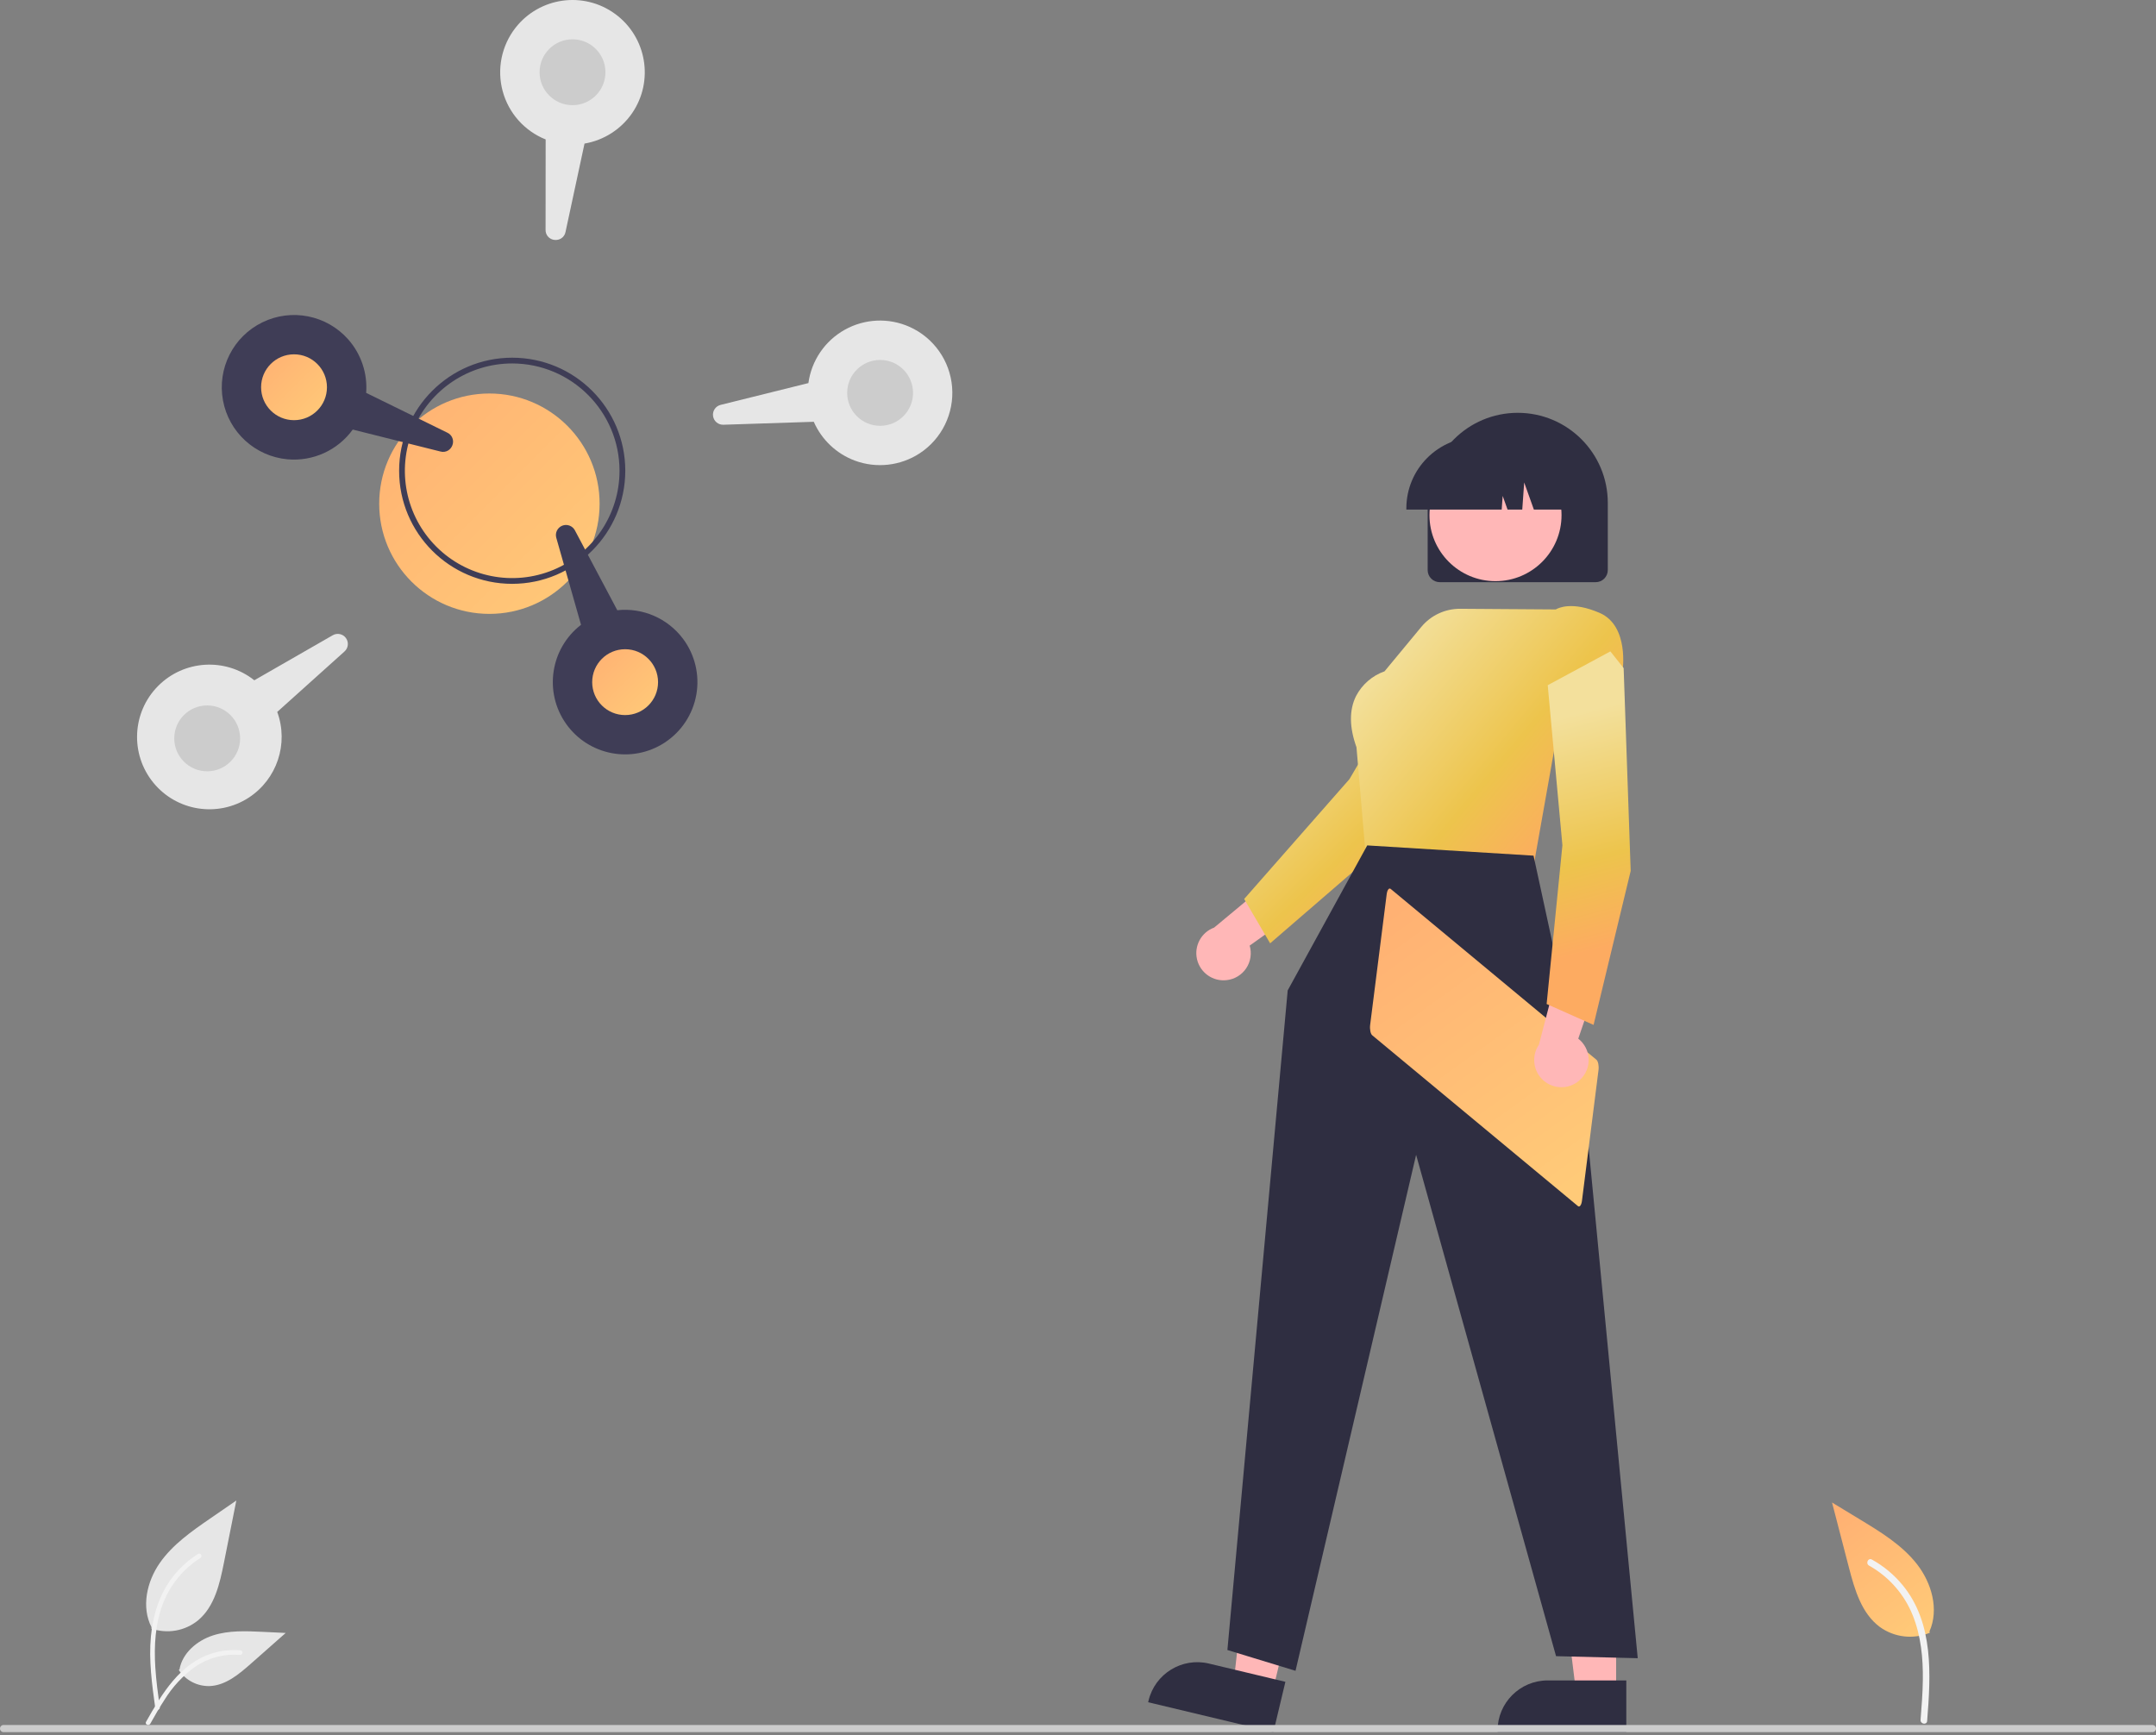 <?xml version="1.0" encoding="UTF-8"?>
<svg width="400px" height="322px" viewBox="0 0 400 322" version="1.1" xmlns="http://www.w3.org/2000/svg" xmlns:xlink="http://www.w3.org/1999/xlink">
    <rect x="0" y="0" width="400" height="322" fill="#808080" stroke="none"/>
    <title>Illustration3</title>
    <defs>
        <linearGradient x1="23.339%" y1="15.904%" x2="77.006%" y2="80.277%" id="linearGradient-1">
            <stop stop-color="#F3E09C" offset="0%"></stop>
            <stop stop-color="#EDC44C" offset="62.06%"></stop>
            <stop stop-color="#FDAB61" offset="100%"></stop>
        </linearGradient>
        <linearGradient x1="13.329%" y1="19.493%" x2="87.145%" y2="77.09%" id="linearGradient-2">
            <stop stop-color="#F3E09C" offset="0%"></stop>
            <stop stop-color="#EDC44C" offset="62.06%"></stop>
            <stop stop-color="#FDAB61" offset="100%"></stop>
        </linearGradient>
        <linearGradient x1="24.142%" y1="0%" x2="75.858%" y2="100%" id="linearGradient-3">
            <stop stop-color="#FFB173" offset="0%"></stop>
            <stop stop-color="#FFCA78" offset="99.579%"></stop>
        </linearGradient>
        <linearGradient x1="48.143%" y1="15.904%" x2="51.881%" y2="80.277%" id="linearGradient-4">
            <stop stop-color="#F3E09C" offset="0%"></stop>
            <stop stop-color="#EDC44C" offset="62.06%"></stop>
            <stop stop-color="#FDAB61" offset="100%"></stop>
        </linearGradient>
        <linearGradient x1="0%" y1="0%" x2="100%" y2="100%" id="linearGradient-5">
            <stop stop-color="#FFB173" offset="0%"></stop>
            <stop stop-color="#FFCA78" offset="99.579%"></stop>
        </linearGradient>
        <linearGradient x1="21.236%" y1="0%" x2="78.764%" y2="100%" id="linearGradient-6">
            <stop stop-color="#FFB173" offset="0%"></stop>
            <stop stop-color="#FFCA78" offset="99.579%"></stop>
        </linearGradient>
    </defs>
    <g id="Mergers-&amp;-Acquisitions-2" stroke="none" stroke-width="1" fill="none" fill-rule="evenodd">
        <g transform="translate(-200, -2636)" fill-rule="nonzero" id="Guidance-for-All-Areas-of-Electronic-Payment-Processing-Disputes">
            <g transform="translate(100, 1843)">
                <g id="Add-Title-Here" transform="translate(100, 743)">
                    <g id="Illustration3" transform="translate(0, 50)">
                        <g id="b260cf92-2bd5-4fcd-825b-b44be0dc1899" transform="translate(213.015, 76.596)">
                            <path d="M14.569,105.263 C16.045,105.1 17.374,104.291 18.197,103.055 C19.02,101.818 19.254,100.281 18.835,98.856 L33.352,88.487 L24.701,85.155 L12.242,95.513 C9.841,96.395 8.48,98.934 9.074,101.422 C9.668,103.91 12.029,105.56 14.569,105.263 L14.569,105.263 Z" id="b843f90d-c4df-4e2f-a156-ce9541eb3b1e" fill="#FFB7B7"></path>
                            <polygon id="e3636758-7d48-4a96-a1fa-6d386b1b4589" fill="url(#linearGradient-1)" points="22.63 98.434 17.814 90.207 17.916 90.09 37.346 67.97 52.432 42.243 65.533 43.913 65.726 47.872 65.687 47.931 44.874 79.218 44.852 79.237"></polygon>
                            <polygon id="baa130ed-3ecb-48db-a86e-eda575f38db0" fill="#FFB7B7" points="86.824 237.613 79.417 237.613 75.891 209.038 86.825 209.038"></polygon>
                            <path d="M88.713,244.794 L64.826,244.794 L64.826,244.492 C64.827,239.359 68.988,235.198 74.121,235.197 L88.712,235.197 L88.713,244.794 Z" id="abe385ac-4f05-433e-b276-ac8b5ab6f7ce" fill="#2F2E41"></path>
                            <polygon id="e36b181c-85ec-4cd2-b637-be2252b66dd9" fill="#FFB7B7" points="23.065 237.371 15.859 235.65 19.067 207.038 29.702 209.577"></polygon>
                            <path d="M23.235,244.794 L0,239.246 L0.07,238.952 C1.263,233.958 6.278,230.876 11.273,232.068 L11.273,232.068 L25.463,235.456 L23.235,244.794 Z" id="fb7972ee-a107-4b5f-b003-4984de888e25" fill="#2F2E41"></path>
                            <path d="M51.857,29.181 L51.857,16.71 C51.857,7.481 59.338,0 68.567,0 C77.796,0 85.277,7.481 85.277,16.71 L85.277,29.181 C85.275,30.419 84.272,31.422 83.034,31.424 L54.102,31.424 C52.863,31.423 51.859,30.419 51.857,29.181 Z" id="f21104d9-4c40-4f62-bf09-f78239804bca" fill="#2F2E41"></path>
                            <circle id="a10709e7-9d95-4087-9d25-b0d1082914a1" fill="#FFB7B7" cx="64.443" cy="18.985" r="12.251"></circle>
                            <path d="M47.904,17.708 C47.912,10.411 53.825,4.497 61.122,4.489 L63.616,4.489 C70.913,4.497 76.827,10.411 76.835,17.708 L76.835,17.957 L71.564,17.957 L69.766,12.923 L69.407,17.957 L66.682,17.957 L65.774,15.417 L65.592,17.957 L47.904,17.957 L47.904,17.708 Z" id="a7da3bf7-cbc5-4b77-9456-b3696620f068" fill="#2F2E41"></path>
                            <path d="M71.587,83.646 L40.394,82.459 L38.65,62.052 C37.306,58.317 37.284,55.107 38.586,52.52 C39.705,50.393 41.587,48.767 43.854,47.967 L50.679,39.723 C52.457,37.577 55.104,36.343 57.891,36.36 L75.626,36.482 C76.054,36.225 78.647,34.907 83.761,37.123 C89.308,39.527 88.02,47.878 88.006,47.962 L87.993,48.041 L87.932,48.094 L76.136,58.031 L71.587,83.646 Z" id="a50cdc78-563b-4e85-8635-d3be9a4df01e" fill="url(#linearGradient-2)"></path>
                            <polygon id="f45d581f-fa36-4b94-af9d-9c6c8fbc2b7e" fill="#2F2E41" points="40.645 80.266 25.89 107.167 14.703 229.554 27.342 233.414 49.715 137.675 75.677 230.698 90.831 231.075 80.514 123.727 71.499 82.165"></polygon>
                            <path d="M45.003,88.341 C44.691,88.082 44.356,88.52 44.255,89.32 L41.186,113.573 C41.085,114.374 41.256,115.229 41.568,115.491 L79.736,147.187 C80.049,147.445 80.384,147.007 80.484,146.208 L83.553,121.955 C83.654,121.153 83.483,120.299 83.171,120.037 L45.003,88.341 Z" id="b2eacdd2-0f38-41e0-9c1d-fed48b17417a" fill="url(#linearGradient-3)"></path>
                            <path d="M80.065,123.817 C81.17,122.824 81.778,121.393 81.727,119.909 C81.676,118.424 80.971,117.039 79.8,116.124 L85.561,99.241 L76.586,101.572 L72.496,117.247 C71.058,119.362 71.43,122.219 73.362,123.896 C75.294,125.573 78.175,125.539 80.067,123.817 L80.065,123.817 Z" id="eaf2948c-8380-4d0a-863d-b2557c95df9c" fill="#FFB7B7"></path>
                            <polygon id="aa7e7132-63b7-4cde-9eb8-1c9a5bd8e859" fill="url(#linearGradient-4)" points="82.638 113.571 73.93 109.69 76.856 80.238 74.131 50.539 85.757 44.265 88.22 47.371 88.22 47.441 89.525 84.996 89.518 85.024"></polygon>
                        </g>
                        <circle id="a104c3ba-2391-4ae4-a2ed-0c7a4ec32b98" fill="url(#linearGradient-5)" cx="90.798" cy="93.458" r="20.446"></circle>
                        <path d="M95.028,108.328 C83.441,108.328 74.048,98.935 74.048,87.348 C74.048,75.762 83.441,66.368 95.028,66.368 C106.614,66.368 116.008,75.761 116.008,87.348 C115.995,98.93 106.609,108.315 95.028,108.328 L95.028,108.328 Z M95.028,67.437 C86.974,67.437 79.714,72.288 76.632,79.728 C73.55,87.169 75.253,95.733 80.948,101.428 C86.643,107.123 95.207,108.826 102.648,105.744 C110.088,102.662 114.939,95.402 114.939,87.348 C114.927,76.357 106.019,67.449 95.028,67.437 Z" id="Shape" fill="#3F3D56"></path>
                        <path d="M83.181,83.56 C82.748,83.837 82.218,83.917 81.724,83.778 L65.443,79.704 C62.665,83.548 58.068,85.645 53.344,85.221 C47.35,84.676 42.452,80.204 41.366,74.284 C40.279,68.363 43.27,62.444 48.681,59.806 C54.091,57.167 60.597,58.457 64.592,62.959 C67.002,65.684 68.207,69.267 67.934,72.895 L83.001,80.286 C83.876,80.691 84.285,81.708 83.934,82.607 C83.791,82.997 83.527,83.331 83.181,83.56 L83.181,83.56 Z" id="Path" fill="#3F3D56"></path>
                        <circle id="bdea7793-cc89-4ee4-bc41-db390ac25cb6" fill="url(#linearGradient-5)" cx="54.55" cy="71.852" r="6.11"></circle>
                        <path d="M104.138,44.224 C103.768,44.46 103.328,44.563 102.892,44.516 C101.93,44.435 101.198,43.62 101.22,42.655 L101.235,25.871 C97.316,24.306 94.362,20.988 93.261,16.914 C92.16,12.841 93.04,8.486 95.637,5.16 C100.096,-0.551 108.284,-1.689 114.131,2.589 C119.979,6.868 121.371,15.017 117.276,20.995 C115.216,23.992 112.03,26.029 108.445,26.641 L104.918,43.049 C104.828,43.53 104.546,43.954 104.138,44.224 Z" id="Path" fill="#E6E6E6"></path>
                        <circle id="ac23f470-f1fd-4c0a-b28f-2bfd55c49f5f" fill="#CCCCCC" cx="106.217" cy="13.403" r="6.11"></circle>
                        <path d="M170.605,84.127 C167.037,86.446 162.583,86.941 158.593,85.464 C155.187,84.189 152.44,81.591 150.979,78.26 L134.205,78.808 C133.249,78.839 132.424,78.144 132.292,77.197 C132.161,76.249 132.765,75.355 133.693,75.125 L149.981,71.079 C150.551,66.898 153.056,63.228 156.743,61.175 C160.429,59.121 164.868,58.921 168.723,60.637 C173.213,62.634 176.251,66.926 176.643,71.823 C177.035,76.721 174.719,81.441 170.605,84.127 L170.605,84.127 Z" id="Path" fill="#E6E6E6"></path>
                        <circle id="aced7de5-95df-4d5e-8d90-342903f1c606" fill="#CCCCCC" cx="163.285" cy="72.897" r="6.11"></circle>
                        <path d="M123.271,137.817 C117.231,141.728 109.18,140.177 105.026,134.301 C100.872,128.425 102.095,120.318 107.797,115.929 L103.208,99.785 L103.465,99.712 L103.208,99.785 C102.946,98.865 103.421,97.896 104.309,97.539 C105.196,97.182 106.21,97.553 106.658,98.398 L114.524,113.223 C119.239,112.715 123.873,114.728 126.719,118.521 C128.939,121.489 129.833,125.242 129.188,128.892 C128.543,132.541 126.417,135.762 123.314,137.788 L123.271,137.817 Z" id="Path" fill="#3F3D56"></path>
                        <circle id="efff25db-6063-46bc-8769-3c9fa49c679b" fill="url(#linearGradient-5)" cx="115.978" cy="126.569" r="6.11"></circle>
                        <path d="M46.146,148 C40.398,151.724 32.768,150.523 28.443,145.213 C24.118,139.903 24.486,132.188 29.296,127.313 C34.106,122.438 41.816,121.968 47.183,126.222 L61.736,117.863 C62.566,117.387 63.621,117.613 64.182,118.388 C64.743,119.163 64.629,120.236 63.918,120.875 L51.435,132.094 C53.592,137.981 51.398,144.577 46.146,148 L46.146,148 Z" id="Path" fill="#E6E6E6"></path>
                        <circle id="b7a6057d-d1c4-409a-903f-7471ccbd4961" fill="#CCCCCC" cx="38.439" cy="137" r="6.11"></circle>
                        <path d="M0.666,321.391 L399.334,321.391 C399.702,321.391 400,321.093 400,320.725 C400,320.357 399.702,320.059 399.334,320.059 L0.666,320.059 C0.298,320.059 0,320.357 0,320.725 C0,321.093 0.298,321.391 0.666,321.391 Z" id="a964de07-9e14-4299-908e-8aea823fdb33" fill="#CCCCCC"></path>
                        <g id="b2bc0a60-0311-4cde-abcb-a5800f320ca8" transform="translate(27.037, 278.411)">
                            <path d="M1.026,23.752 C3.996,24.796 7.295,24.215 9.728,22.219 C12.777,19.66 13.732,15.446 14.51,11.543 L16.809,0 L11.995,3.315 C8.532,5.699 4.991,8.16 2.592,11.614 C0.194,15.067 -0.852,19.781 1.075,23.518" id="be932d9d-31a5-4040-8d3a-b30c81a41453" fill="#E6E6E6"></path>
                            <path d="M1.769,38.53 C1.163,34.115 0.541,29.643 0.965,25.18 C1.343,21.217 2.552,17.346 5.013,14.172 C6.32,12.49 7.91,11.05 9.712,9.914 C10.181,9.618 10.614,10.363 10.146,10.657 C7.029,12.628 4.617,15.538 3.26,18.967 C1.761,22.78 1.52,26.937 1.779,30.987 C1.935,33.436 2.266,35.87 2.6,38.3 C2.654,38.529 2.523,38.76 2.299,38.83 C2.07,38.891 1.834,38.757 1.77,38.529 L1.769,38.53 Z" id="bf6519ca-44fa-4a1e-8245-55bfa3a5f4dd" fill="#F2F2F2"></path>
                            <path d="M6.132,31.445 C7.405,33.381 9.596,34.511 11.912,34.428 C14.838,34.289 17.277,32.247 19.473,30.308 L25.968,24.574 L21.669,24.368 C18.579,24.22 15.408,24.083 12.463,25.036 C9.518,25.989 6.804,28.283 6.266,31.331" id="bc5fe27d-4a3b-42f9-a167-72a86e254dcc" fill="#E6E6E6"></path>
                            <path d="M0.057,41.068 C2.974,35.906 6.36,30.17 12.405,28.335 C14.086,27.827 15.849,27.646 17.599,27.801 C18.15,27.848 18.013,28.698 17.462,28.651 C14.53,28.406 11.602,29.18 9.173,30.841 C6.89,32.497 4.955,34.586 3.477,36.988 C2.533,38.425 1.688,39.922 0.843,41.418 C0.573,41.897 -0.216,41.552 0.057,41.068 Z" id="f74e8047-25f3-41ff-822a-fe23ad51caa4" fill="#F2F2F2"></path>
                        </g>
                        <g id="b2aed082-565e-46c2-a27d-03e098432d58" transform="translate(339.895, 278.781)">
                            <path d="M18.141,24.167 C15.063,25.452 11.538,25.037 8.842,23.074 C5.462,20.554 4.195,16.153 3.134,12.072 L0,0 L5.295,3.215 C9.104,5.526 12.998,7.914 15.745,11.423 C18.491,14.931 19.885,19.854 18.073,23.924" id="b9bce9a2-00ae-4a65-ae59-7035543b092c" fill="url(#linearGradient-6)"></path>
                            <path d="M17.645,40.54 C18.319,32.031 18.899,22.46 13.159,15.404 C11.561,13.445 9.604,11.808 7.392,10.583 C6.696,10.196 6.176,11.321 6.871,11.708 C10.567,13.779 13.436,17.059 14.997,20.997 C16.506,24.778 16.896,28.88 16.847,32.919 C16.816,35.393 16.619,37.86 16.426,40.327 C16.362,41.114 17.583,41.336 17.645,40.54 Z" id="bdcddb59-4389-453b-946d-a62e607fd832" fill="#F2F2F2"></path>
                        </g>
                    </g>
                </g>
            </g>
        </g>
    </g>
</svg>